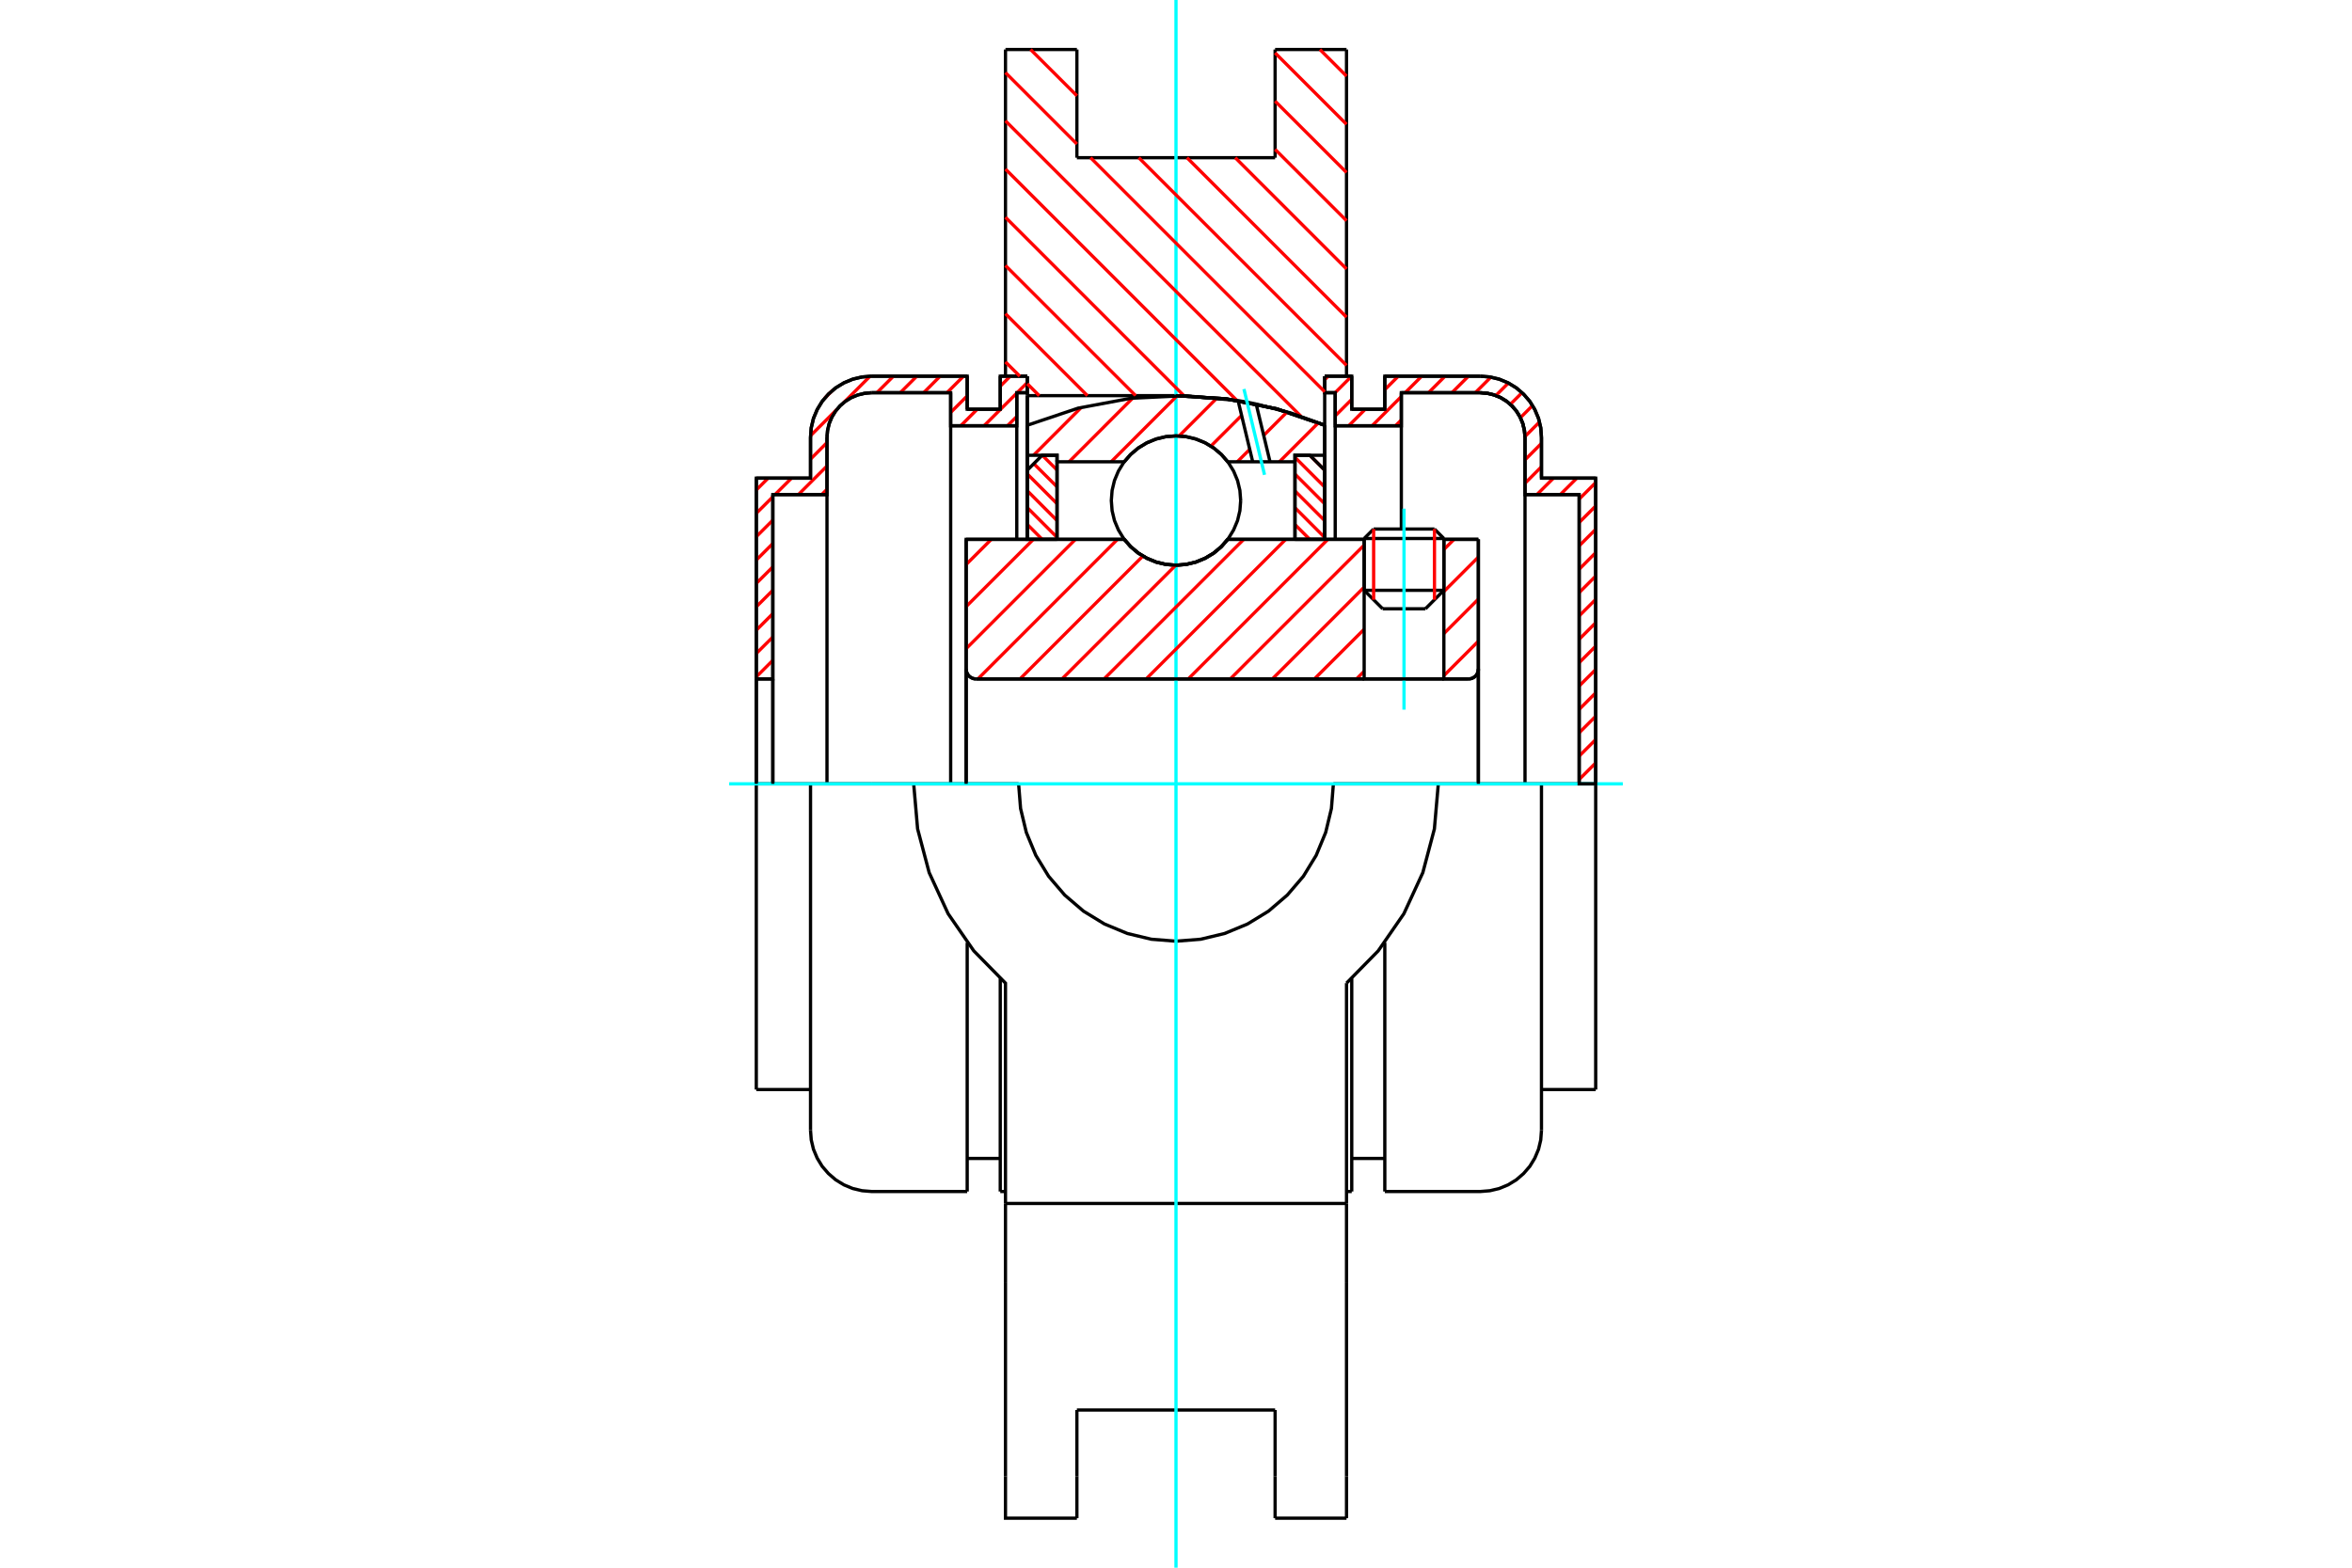 <?xml version="1.0" standalone="no"?>
<!DOCTYPE svg PUBLIC "-//W3C//DTD SVG 1.1//EN"
	"http://www.w3.org/Graphics/SVG/1.1/DTD/svg11.dtd">
<svg xmlns="http://www.w3.org/2000/svg" height="100%" width="100%" viewBox="0 0 36000 24000">
	<rect x="-1800" y="-1200" width="39600" height="26400" style="fill:#FFF"/>
	<g style="fill:none; fill-rule:evenodd" transform="matrix(1 0 0 1 0 0)">
		<g style="fill:none; stroke:#000; stroke-width:50; shape-rendering:geometricPrecision">
			<line x1="22100" y1="8244" x2="20880" y2="8244"/>
			<line x1="21025" y1="8099" x2="21956" y2="8099"/>
			<line x1="20880" y1="9037" x2="22100" y2="9037"/>
			<line x1="21818" y1="9320" x2="21163" y2="9320"/>
			<polyline points="22477,10394 22501,10392 22524,10387 22546,10377 22566,10365 22584,10350 22600,10332 22612,10311 22621,10289 22627,10266 22628,10242"/>
			<line x1="22628" y1="8257" x2="22628" y2="10242"/>
			<line x1="22100" y1="8257" x2="22628" y2="8257"/>
			<line x1="18792" y1="8257" x2="20880" y2="8257"/>
			<polyline points="17208,8257 17309,8372 17426,8470 17557,8548 17699,8606 17848,8641 18000,8653 18152,8641 18301,8606 18443,8548 18574,8470 18691,8372 18792,8257"/>
			<line x1="14788" y1="8257" x2="17208" y2="8257"/>
			<line x1="14788" y1="10242" x2="14788" y2="8257"/>
			<polyline points="14788,10242 14790,10266 14795,10289 14805,10311 14817,10332 14832,10350 14851,10365 14871,10377 14893,10387 14916,10392 14940,10394"/>
			<line x1="22477" y1="10394" x2="14940" y2="10394"/>
			<line x1="22628" y1="10242" x2="22628" y2="12000"/>
			<line x1="14788" y1="10242" x2="14788" y2="12000"/>
			<line x1="21025" y1="8099" x2="20880" y2="8244"/>
			<line x1="22100" y1="8244" x2="21956" y2="8099"/>
			<line x1="21818" y1="9320" x2="22100" y2="9037"/>
			<line x1="20880" y1="9037" x2="21163" y2="9320"/>
			<line x1="20880" y1="8244" x2="20880" y2="9037"/>
			<line x1="22100" y1="9037" x2="22100" y2="8244"/>
			<line x1="20610" y1="758" x2="20610" y2="5759"/>
			<line x1="19517" y1="758" x2="20610" y2="758"/>
			<line x1="19517" y1="2414" x2="19517" y2="758"/>
			<line x1="16483" y1="2414" x2="19517" y2="2414"/>
			<line x1="16483" y1="758" x2="16483" y2="2414"/>
			<line x1="15390" y1="758" x2="16483" y2="758"/>
			<line x1="15390" y1="5759" x2="15390" y2="758"/>
			<line x1="15724" y1="6057" x2="15724" y2="5759"/>
			<line x1="18000" y1="6057" x2="15724" y2="6057"/>
			<polyline points="20276,6510 19540,6259 18776,6107 18000,6057"/>
			<line x1="20276" y1="5759" x2="20276" y2="6510"/>
			<line x1="22015" y1="12000" x2="20409" y2="12000"/>
			<line x1="15591" y1="12000" x2="13985" y2="12000"/>
			<polyline points="15591,12000 15621,12377 15709,12744 15854,13094 16051,13416 16297,13703 16584,13949 16906,14146 17256,14291 17623,14379 18000,14409 18377,14379 18744,14291 19094,14146 19416,13949 19703,13703 19949,13416 20146,13094 20291,12744 20379,12377 20409,12000"/>
			<polyline points="13985,12000 14045,12690 14222,13359 14512,13988 14905,14557 15390,15051 15390,18424"/>
			<line x1="20610" y1="18424" x2="15390" y2="18424"/>
			<line x1="20610" y1="15051" x2="20610" y2="18424"/>
			<polyline points="20610,15051 21095,14557 21488,13988 21778,13359 21955,12690 22015,12000"/>
			<line x1="20610" y1="19628" x2="20610" y2="18424"/>
			<line x1="20610" y1="22600" x2="20610" y2="19628"/>
			<line x1="20610" y1="23242" x2="20610" y2="22600"/>
			<line x1="20276" y1="6510" x2="20276" y2="8257"/>
			<line x1="15724" y1="8257" x2="15724" y2="6057"/>
			<line x1="16483" y1="22600" x2="16483" y2="21586"/>
			<line x1="16483" y1="23242" x2="16483" y2="22600"/>
			<line x1="16483" y1="21586" x2="19517" y2="21586"/>
			<line x1="19517" y1="22600" x2="19517" y2="23242"/>
			<line x1="19517" y1="21586" x2="19517" y2="22600"/>
			<line x1="15390" y1="19628" x2="15390" y2="22600"/>
			<line x1="19517" y1="23242" x2="20610" y2="23242"/>
			<polyline points="15390,22600 15390,23242 16483,23242"/>
			<line x1="15390" y1="19628" x2="15390" y2="18424"/>
			<polyline points="20276,6510 19540,6259 18776,6107 18000,6057"/>
			<line x1="12406" y1="12000" x2="11576" y2="12000"/>
			<line x1="13342" y1="12000" x2="12406" y2="12000"/>
			<line x1="13985" y1="12000" x2="13342" y2="12000"/>
			<line x1="11829" y1="10394" x2="11576" y2="10394"/>
			<line x1="11829" y1="7572" x2="11829" y2="10394"/>
			<line x1="12658" y1="7572" x2="11829" y2="7572"/>
			<line x1="12658" y1="6695" x2="12658" y2="7572"/>
			<polyline points="13342,6012 13235,6021 13131,6046 13031,6087 12940,6143 12859,6212 12789,6294 12733,6385 12692,6484 12667,6589 12658,6695"/>
			<line x1="14551" y1="6012" x2="13342" y2="6012"/>
			<line x1="14551" y1="6518" x2="14551" y2="6012"/>
			<line x1="15563" y1="6518" x2="14551" y2="6518"/>
			<line x1="15563" y1="6012" x2="15563" y2="6518"/>
			<line x1="15724" y1="6012" x2="15563" y2="6012"/>
			<line x1="15310" y1="5759" x2="15724" y2="5759"/>
			<line x1="15310" y1="6265" x2="15310" y2="5759"/>
			<line x1="14804" y1="6265" x2="15310" y2="6265"/>
			<line x1="14804" y1="5759" x2="14804" y2="6265"/>
			<line x1="13342" y1="5759" x2="14804" y2="5759"/>
			<polyline points="13342,5759 13195,5771 13052,5805 12917,5861 12791,5938 12680,6034 12584,6145 12508,6270 12451,6406 12417,6549 12406,6695"/>
			<line x1="12406" y1="7320" x2="12406" y2="6695"/>
			<line x1="11576" y1="7320" x2="12406" y2="7320"/>
			<line x1="11576" y1="10394" x2="11576" y2="7320"/>
			<line x1="11576" y1="16680" x2="11576" y2="12000"/>
			<line x1="12406" y1="17305" x2="12406" y2="12000"/>
			<line x1="15724" y1="6057" x2="15724" y2="8257"/>
			<line x1="14804" y1="18241" x2="14804" y2="14432"/>
			<line x1="15310" y1="18241" x2="15310" y2="14980"/>
			<line x1="11576" y1="10394" x2="11576" y2="12000"/>
			<line x1="11829" y1="10394" x2="11829" y2="12000"/>
			<line x1="12658" y1="7572" x2="12658" y2="12000"/>
			<line x1="14551" y1="6518" x2="14551" y2="12000"/>
			<line x1="15563" y1="6518" x2="15563" y2="8257"/>
			<line x1="11576" y1="16680" x2="12406" y2="16680"/>
			<polyline points="12406,17305 12417,17451 12451,17594 12508,17730 12584,17855 12680,17966 12791,18062 12917,18139 13052,18195 13195,18229 13342,18241 14804,18241"/>
			<line x1="15310" y1="18241" x2="15390" y2="18241"/>
			<line x1="14804" y1="17735" x2="15310" y2="17735"/>
			<line x1="24171" y1="12000" x2="24171" y2="7572"/>
			<line x1="24424" y1="7320" x2="24424" y2="12000"/>
			<line x1="23594" y1="7320" x2="24424" y2="7320"/>
			<line x1="23594" y1="6695" x2="23594" y2="7320"/>
			<polyline points="23594,6695 23583,6549 23549,6406 23492,6270 23416,6145 23320,6034 23209,5938 23083,5861 22948,5805 22805,5771 22658,5759"/>
			<line x1="21196" y1="5759" x2="22658" y2="5759"/>
			<line x1="21196" y1="6265" x2="21196" y2="5759"/>
			<line x1="20690" y1="6265" x2="21196" y2="6265"/>
			<line x1="20690" y1="5759" x2="20690" y2="6265"/>
			<line x1="20276" y1="5759" x2="20690" y2="5759"/>
			<line x1="20437" y1="6012" x2="20276" y2="6012"/>
			<line x1="20437" y1="6518" x2="20437" y2="6012"/>
			<line x1="21449" y1="6518" x2="20437" y2="6518"/>
			<line x1="21449" y1="6012" x2="21449" y2="6518"/>
			<line x1="22658" y1="6012" x2="21449" y2="6012"/>
			<polyline points="23342,6695 23333,6589 23308,6484 23267,6385 23211,6294 23141,6212 23060,6143 22969,6087 22869,6046 22765,6021 22658,6012"/>
			<line x1="23342" y1="7572" x2="23342" y2="6695"/>
			<line x1="24171" y1="7572" x2="23342" y2="7572"/>
			<line x1="22658" y1="12000" x2="22015" y2="12000"/>
			<line x1="23594" y1="12000" x2="22658" y2="12000"/>
			<line x1="24424" y1="12000" x2="23594" y2="12000"/>
			<line x1="23342" y1="12000" x2="23342" y2="7572"/>
			<line x1="21449" y1="8096" x2="21449" y2="6518"/>
			<line x1="20437" y1="8257" x2="20437" y2="6518"/>
			<line x1="20690" y1="14980" x2="20690" y2="18241"/>
			<line x1="21196" y1="14432" x2="21196" y2="18241"/>
			<line x1="23594" y1="12000" x2="23594" y2="17305"/>
			<line x1="24424" y1="12000" x2="24424" y2="16680"/>
			<polyline points="23342,6695 23333,6589 23308,6484 23267,6385 23211,6294 23141,6212 23060,6143 22969,6087 22869,6046 22765,6021 22658,6012"/>
			<line x1="20690" y1="17735" x2="21196" y2="17735"/>
			<polyline points="21196,18241 22658,18241 22805,18229 22948,18195 23083,18139 23209,18062 23320,17966 23416,17855 23492,17730 23549,17594 23583,17451 23594,17305"/>
			<line x1="23594" y1="16680" x2="24424" y2="16680"/>
			<line x1="20610" y1="18241" x2="20690" y2="18241"/>
		</g>
		<g style="fill:none; stroke:#0FF; stroke-width:50; shape-rendering:geometricPrecision">
			<line x1="21490" y1="10864" x2="21490" y2="7787"/>
			<line x1="11161" y1="12000" x2="24839" y2="12000"/>
			<line x1="18000" y1="24000" x2="18000" y2="0"/>
		</g>
		<g style="fill:none; stroke:#F00; stroke-width:50; shape-rendering:geometricPrecision">
			<line x1="24424" y1="11680" x2="24171" y2="11933"/>
			<line x1="24424" y1="11322" x2="24171" y2="11575"/>
			<line x1="24424" y1="10965" x2="24171" y2="11218"/>
			<line x1="24424" y1="10607" x2="24171" y2="10860"/>
			<line x1="24424" y1="10249" x2="24171" y2="10502"/>
			<line x1="24424" y1="9892" x2="24171" y2="10145"/>
			<line x1="24424" y1="9534" x2="24171" y2="9787"/>
			<line x1="24424" y1="9176" x2="24171" y2="9429"/>
			<line x1="24424" y1="8819" x2="24171" y2="9072"/>
			<line x1="24424" y1="8461" x2="24171" y2="8714"/>
			<line x1="24424" y1="8103" x2="24171" y2="8356"/>
			<line x1="24424" y1="7746" x2="24171" y2="7999"/>
			<line x1="24424" y1="7388" x2="24171" y2="7641"/>
			<line x1="24135" y1="7320" x2="23882" y2="7572"/>
			<line x1="23777" y1="7320" x2="23524" y2="7572"/>
			<line x1="23594" y1="7145" x2="23342" y2="7398"/>
			<line x1="23594" y1="6787" x2="23342" y2="7040"/>
			<line x1="23564" y1="6460" x2="23341" y2="6683"/>
			<line x1="23457" y1="6209" x2="23271" y2="6395"/>
			<line x1="23297" y1="6011" x2="23118" y2="6190"/>
			<line x1="23087" y1="5864" x2="22896" y2="6055"/>
			<line x1="22819" y1="5774" x2="22581" y2="6012"/>
			<line x1="22476" y1="5759" x2="22223" y2="6012"/>
			<line x1="22118" y1="5759" x2="21865" y2="6012"/>
			<line x1="21449" y1="6429" x2="21360" y2="6518"/>
			<line x1="21761" y1="5759" x2="21508" y2="6012"/>
			<line x1="21449" y1="6071" x2="21002" y2="6518"/>
			<line x1="21403" y1="5759" x2="21196" y2="5966"/>
			<line x1="20897" y1="6265" x2="20644" y2="6518"/>
			<line x1="20690" y1="6114" x2="20437" y2="6367"/>
			<line x1="20688" y1="5759" x2="20435" y2="6012"/>
			<line x1="20330" y1="5759" x2="20276" y2="5813"/>
		</g>
		<g style="fill:none; stroke:#000; stroke-width:50; shape-rendering:geometricPrecision">
			<polyline points="20276,5759 20690,5759 20690,6265 21196,6265 21196,5759 22658,5759"/>
			<polyline points="23594,6695 23583,6549 23549,6406 23492,6270 23416,6145 23320,6034 23209,5938 23083,5861 22948,5805 22805,5771 22658,5759"/>
			<polyline points="23594,6695 23594,7320 24424,7320 24424,12000 24171,12000 24171,7572 23342,7572 23342,6695 23333,6589 23308,6484 23267,6385 23211,6294 23141,6212 23060,6143 22969,6087 22869,6046 22765,6021 22658,6012 21449,6012 21449,6518 20437,6518 20437,6012 20276,6012 20276,5759"/>
		</g>
		<g style="fill:none; stroke:#F00; stroke-width:50; shape-rendering:geometricPrecision">
			<line x1="15563" y1="6376" x2="15420" y2="6518"/>
			<line x1="11829" y1="10109" x2="11576" y2="10362"/>
			<line x1="15724" y1="5857" x2="15568" y2="6012"/>
			<line x1="15563" y1="6018" x2="15062" y2="6518"/>
			<line x1="11829" y1="9752" x2="11576" y2="10004"/>
			<line x1="15463" y1="5759" x2="15310" y2="5913"/>
			<line x1="14958" y1="6265" x2="14705" y2="6518"/>
			<line x1="11829" y1="9394" x2="11576" y2="9647"/>
			<line x1="14804" y1="6061" x2="14551" y2="6314"/>
			<line x1="11829" y1="9036" x2="11576" y2="9289"/>
			<line x1="14748" y1="5759" x2="14495" y2="6012"/>
			<line x1="11829" y1="8679" x2="11576" y2="8931"/>
			<line x1="14390" y1="5759" x2="14138" y2="6012"/>
			<line x1="12658" y1="7491" x2="12577" y2="7572"/>
			<line x1="11829" y1="8321" x2="11576" y2="8574"/>
			<line x1="14033" y1="5759" x2="13780" y2="6012"/>
			<line x1="12658" y1="7134" x2="12220" y2="7572"/>
			<line x1="11829" y1="7963" x2="11576" y2="8216"/>
			<line x1="13675" y1="5759" x2="13422" y2="6012"/>
			<line x1="12658" y1="6776" x2="12406" y2="7029"/>
			<line x1="12115" y1="7320" x2="11862" y2="7572"/>
			<line x1="11829" y1="7606" x2="11576" y2="7858"/>
			<line x1="13317" y1="5760" x2="12913" y2="6164"/>
			<line x1="12810" y1="6267" x2="12406" y2="6670"/>
			<line x1="11757" y1="7320" x2="11576" y2="7501"/>
			<line x1="12745" y1="5974" x2="12620" y2="6099"/>
		</g>
		<g style="fill:none; stroke:#000; stroke-width:50; shape-rendering:geometricPrecision">
			<polyline points="15724,5759 15310,5759 15310,6265 14804,6265 14804,5759 13342,5759 13195,5771 13052,5805 12917,5861 12791,5938 12680,6034 12584,6145 12508,6270 12451,6406 12417,6549 12406,6695 12406,7320 11576,7320 11576,10394 11829,10394 11829,7572 12658,7572 12658,6695"/>
			<polyline points="13342,6012 13235,6021 13131,6046 13031,6087 12940,6143 12859,6212 12789,6294 12733,6385 12692,6484 12667,6589 12658,6695"/>
			<polyline points="13342,6012 14551,6012 14551,6518 15563,6518 15563,6012 15724,6012 15724,5759"/>
			<line x1="11576" y1="12000" x2="11576" y2="10394"/>
			<line x1="11829" y1="10394" x2="11829" y2="12000"/>
		</g>
		<g style="fill:none; stroke:#F00; stroke-width:50; shape-rendering:geometricPrecision">
			<line x1="20203" y1="758" x2="20610" y2="1165"/>
			<line x1="19517" y1="810" x2="20610" y2="1903"/>
			<line x1="19517" y1="1549" x2="20610" y2="2641"/>
			<line x1="19517" y1="2287" x2="20610" y2="3379"/>
			<line x1="18907" y1="2414" x2="20610" y2="4117"/>
			<line x1="18168" y1="2414" x2="20610" y2="4855"/>
			<line x1="15774" y1="758" x2="16483" y2="1466"/>
			<line x1="17430" y1="2414" x2="20610" y2="5594"/>
			<line x1="15390" y1="1112" x2="16483" y2="2205"/>
			<line x1="16692" y1="2414" x2="20276" y2="5998"/>
			<line x1="15390" y1="1850" x2="19913" y2="6373"/>
			<line x1="15390" y1="2589" x2="18934" y2="6133"/>
			<line x1="15390" y1="3327" x2="18122" y2="6059"/>
			<line x1="15390" y1="4065" x2="17382" y2="6057"/>
			<line x1="15390" y1="4803" x2="16644" y2="6057"/>
			<line x1="15390" y1="5541" x2="15609" y2="5759"/>
			<line x1="15724" y1="5875" x2="15906" y2="6057"/>
		</g>
		<g style="fill:none; stroke:#000; stroke-width:50; shape-rendering:geometricPrecision">
			<polyline points="20276,6510 19540,6259 18776,6107 18000,6057"/>
		</g>
		<g style="fill:none; stroke:#F00; stroke-width:50; shape-rendering:geometricPrecision">
			<line x1="21956" y1="8099" x2="21956" y2="9182"/>
			<line x1="21025" y1="9182" x2="21025" y2="8099"/>
			<line x1="15724" y1="8028" x2="15952" y2="8257"/>
			<line x1="15724" y1="7771" x2="16179" y2="8226"/>
			<line x1="15724" y1="7513" x2="16179" y2="7969"/>
			<line x1="15724" y1="7256" x2="16179" y2="7711"/>
			<line x1="15823" y1="7098" x2="16179" y2="7453"/>
			<line x1="15953" y1="6970" x2="16179" y2="7196"/>
		</g>
		<g style="fill:none; stroke:#000; stroke-width:50; shape-rendering:geometricPrecision">
			<polyline points="16179,8257 16179,6970 15951,6970 15724,7198 15724,8257 16179,8257"/>
		</g>
		<g style="fill:none; stroke:#F00; stroke-width:50; shape-rendering:geometricPrecision">
			<line x1="20048" y1="6970" x2="20276" y2="7198"/>
			<line x1="19821" y1="7001" x2="20276" y2="7456"/>
			<line x1="19821" y1="7258" x2="20276" y2="7713"/>
			<line x1="19821" y1="7516" x2="20276" y2="7971"/>
			<line x1="19821" y1="7773" x2="20276" y2="8229"/>
			<line x1="19821" y1="8031" x2="20047" y2="8257"/>
		</g>
		<g style="fill:none; stroke:#000; stroke-width:50; shape-rendering:geometricPrecision">
			<polyline points="19821,8257 19821,6970 20049,6970 20276,7198 20276,8257 19821,8257"/>
			<polyline points="18990,7663 18978,7508 18942,7357 18882,7213 18801,7081 18700,6963 18582,6862 18449,6781 18306,6721 18155,6685 18000,6673 17845,6685 17694,6721 17551,6781 17418,6862 17300,6963 17199,7081 17118,7213 17058,7357 17022,7508 17010,7663 17022,7818 17058,7969 17118,8112 17199,8245 17300,8363 17418,8464 17551,8545 17694,8604 17845,8641 18000,8653 18155,8641 18306,8604 18449,8545 18582,8464 18700,8363 18801,8245 18882,8112 18942,7969 18978,7818 18990,7663"/>
		</g>
		<g style="fill:none; stroke:#F00; stroke-width:50; shape-rendering:geometricPrecision">
			<line x1="20179" y1="6473" x2="19583" y2="7069"/>
			<line x1="19700" y1="6308" x2="19342" y2="6666"/>
			<line x1="19129" y1="6879" x2="18939" y2="7069"/>
			<line x1="19004" y1="6360" x2="18534" y2="6830"/>
			<line x1="18629" y1="6091" x2="18047" y2="6674"/>
			<line x1="18017" y1="6059" x2="17008" y2="7069"/>
			<line x1="17336" y1="6096" x2="16364" y2="7069"/>
			<line x1="16549" y1="6239" x2="15819" y2="6970"/>
		</g>
		<g style="fill:none; stroke:#000; stroke-width:50; shape-rendering:geometricPrecision">
			<polyline points="15724,8257 15724,6970 15724,6510"/>
			<polyline points="18950,6133 18131,6058 17311,6097 16503,6248 15724,6510"/>
			<polyline points="19227,6185 19089,6157 18950,6133"/>
			<polyline points="20276,6510 19759,6323 19227,6185"/>
			<polyline points="20276,6510 20276,6970 19821,6970 19821,7069 19821,8257"/>
			<polyline points="19821,7069 19439,7069 19174,7069 18792,7069 18691,6954 18574,6856 18443,6777 18301,6720 18152,6684 18000,6673 17848,6684 17699,6720 17557,6777 17426,6856 17309,6954 17208,7069 16179,7069 16179,8257"/>
			<polyline points="16179,7069 16179,6970 15724,6970"/>
			<line x1="20276" y1="6970" x2="20276" y2="8257"/>
		</g>
		<g style="fill:none; stroke:#0FF; stroke-width:50; shape-rendering:geometricPrecision">
			<line x1="19355" y1="7269" x2="19040" y2="5956"/>
		</g>
		<g style="fill:none; stroke:#000; stroke-width:50; shape-rendering:geometricPrecision">
			<line x1="19174" y1="7069" x2="18950" y2="6133"/>
			<line x1="19439" y1="7069" x2="19227" y2="6185"/>
		</g>
		<g style="fill:none; stroke:#F00; stroke-width:50; shape-rendering:geometricPrecision">
			<line x1="22628" y1="9816" x2="22100" y2="10344"/>
			<line x1="22628" y1="9172" x2="22100" y2="9700"/>
			<line x1="22628" y1="8528" x2="22100" y2="9056"/>
			<line x1="20880" y1="10276" x2="20762" y2="10394"/>
			<line x1="22256" y1="8257" x2="22100" y2="8412"/>
			<line x1="20880" y1="9633" x2="20118" y2="10394"/>
			<line x1="20880" y1="8989" x2="19475" y2="10394"/>
			<line x1="20880" y1="8345" x2="18831" y2="10394"/>
			<line x1="20324" y1="8257" x2="18187" y2="10394"/>
			<line x1="19680" y1="8257" x2="17543" y2="10394"/>
			<line x1="19037" y1="8257" x2="16899" y2="10394"/>
			<line x1="17997" y1="8652" x2="16255" y2="10394"/>
			<line x1="17493" y1="8513" x2="15612" y2="10394"/>
			<line x1="17105" y1="8257" x2="14968" y2="10394"/>
			<line x1="16461" y1="8257" x2="14788" y2="9930"/>
			<line x1="15817" y1="8257" x2="14788" y2="9286"/>
			<line x1="15173" y1="8257" x2="14788" y2="8642"/>
		</g>
		<g style="fill:none; stroke:#000; stroke-width:50; shape-rendering:geometricPrecision">
			<line x1="22628" y1="12000" x2="22628" y2="8257"/>
			<polyline points="22477,10394 22501,10392 22524,10387 22546,10377 22566,10365 22584,10350 22600,10332 22612,10311 22621,10289 22627,10266 22628,10242"/>
			<polyline points="22477,10394 22100,10394 22100,8257"/>
			<polyline points="22100,10394 20880,10394 20880,8257"/>
			<line x1="20880" y1="10394" x2="14940" y2="10394"/>
			<polyline points="14788,10242 14790,10266 14795,10289 14805,10311 14817,10332 14832,10350 14851,10365 14871,10377 14893,10387 14916,10392 14940,10394"/>
			<polyline points="14788,10242 14788,8257 15243,8257 17208,8257 17309,8372 17426,8470 17557,8548 17699,8606 17848,8641 18000,8653 18152,8641 18301,8606 18443,8548 18574,8470 18691,8372 18792,8257 20880,8257"/>
			<line x1="22100" y1="8257" x2="22628" y2="8257"/>
			<line x1="14788" y1="12000" x2="14788" y2="10242"/>
		</g>
	</g>
</svg>
